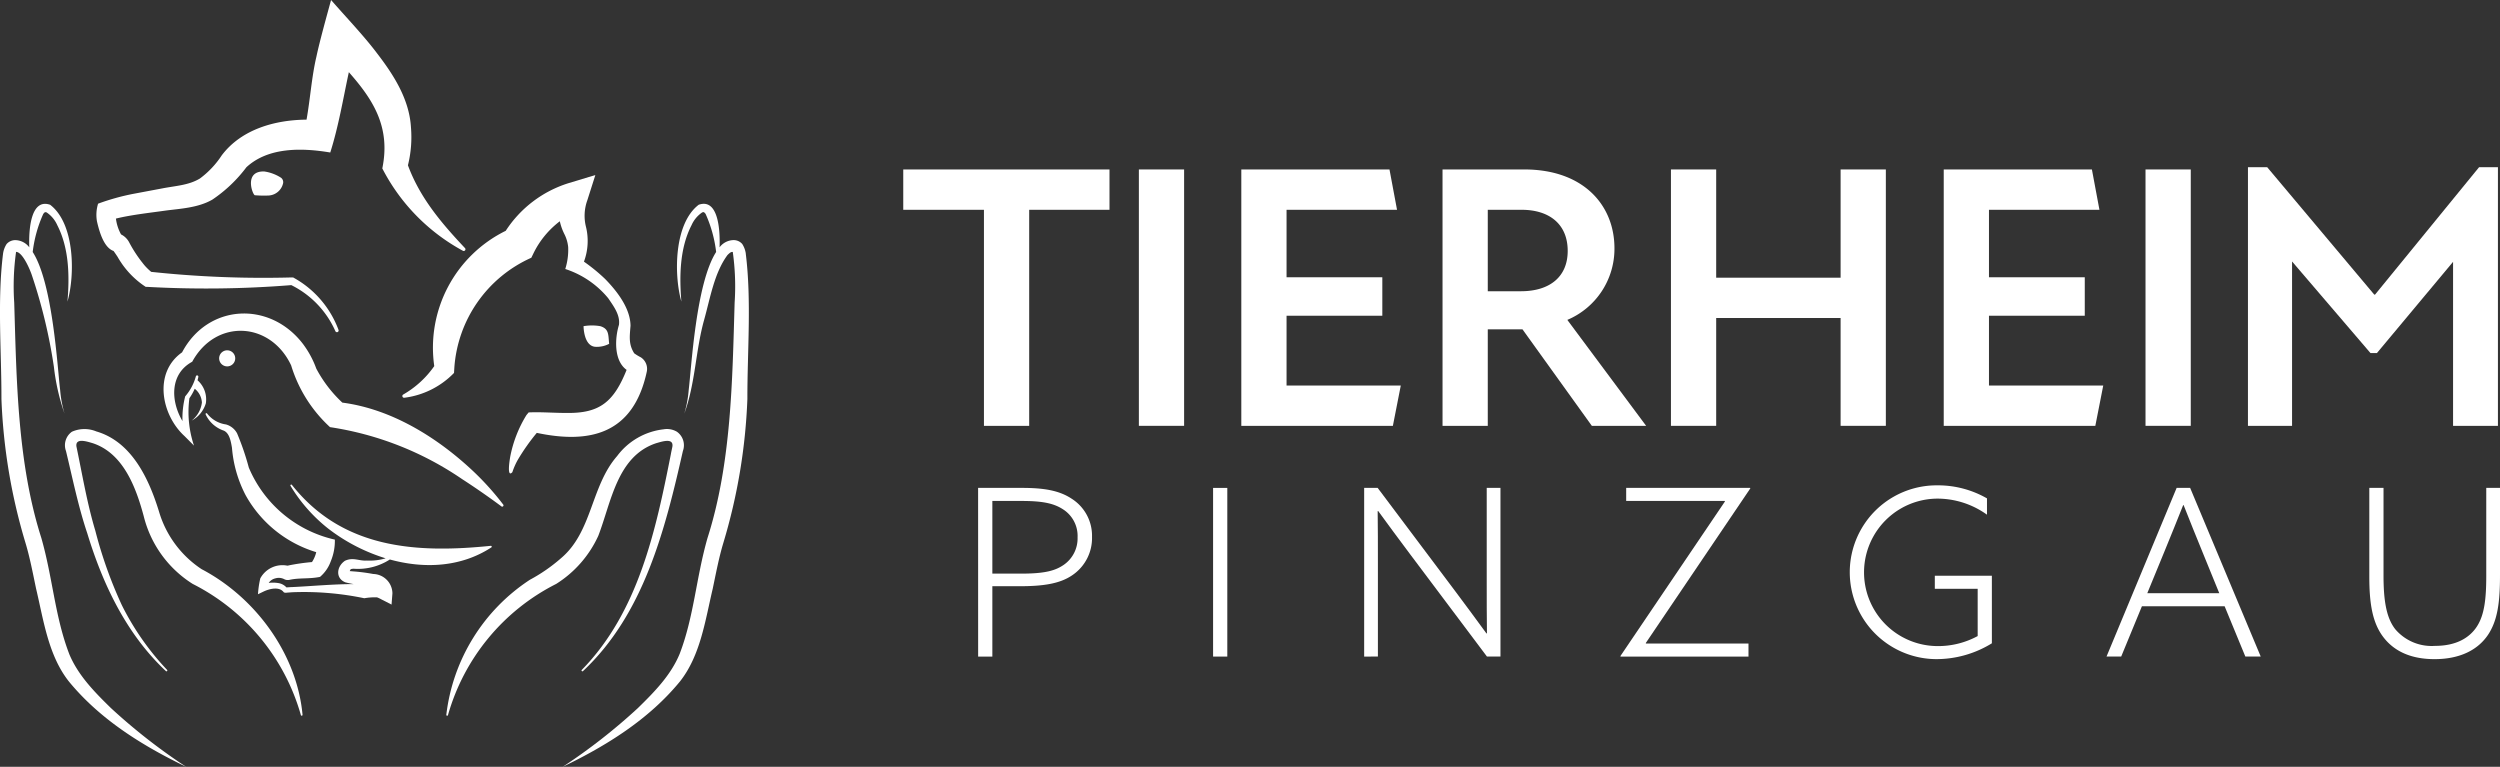 <?xml version="1.0" encoding="UTF-8"?>
<svg xmlns="http://www.w3.org/2000/svg" xmlns:xlink="http://www.w3.org/1999/xlink" id="logo" width="311.122" height="95.429" viewBox="0 0 311.122 95.429">
  <rect x="0" y="0" width="311.122" height="95.429" fill="#333333" stroke="none"/>
  <defs>
    <clipPath id="clip-path">
      <rect id="Rectangle_118" data-name="Rectangle 118" width="311.122" height="95.429" fill="#fff"></rect>
    </clipPath>
  </defs>
  <path id="Path_37" data-name="Path 37" d="M415.842,81.149H405.8v-5.02h25.666v5.02h-9.994v26.886h-5.63Z" transform="translate(-293.391 -55.04)" fill="#fff"></path>
  <rect id="Rectangle_115" data-name="Rectangle 115" width="5.63" height="31.906" transform="translate(141.731 21.088)" fill="#fff"></rect>
  <path id="Path_38" data-name="Path 38" d="M557.675,76.128h18.44l.939,5.02H563.305v8.4h11.918v4.786H563.305v8.681h14.217l-.985,5.02H557.675Z" transform="translate(-403.195 -55.04)" fill="#fff"></path>
  <g id="Group_2" data-name="Group 2">
    <g id="Group_1" data-name="Group 1" clip-path="url(#clip-path)">
      <path id="Path_39" data-name="Path 39" d="M648.077,76.128h10.182c7.366,0,11.214,4.458,11.214,9.807a9.6,9.6,0,0,1-5.865,8.915l9.807,13.185h-6.757l-8.633-12.012h-4.317v12.012h-5.63Zm9.76,15.156c3.566,0,5.818-1.783,5.818-5.02,0-3.379-2.346-5.115-5.724-5.115h-4.223V91.284Z" transform="translate(-468.556 -55.04)" fill="#fff"></path>
      <path id="Path_40" data-name="Path 40" d="M771.809,94.616H756.325v13.42h-5.63V76.129h5.63V89.6h15.484V76.129h5.63v31.906h-5.63Z" transform="translate(-542.748 -55.041)" fill="#fff"></path>
      <path id="Path_41" data-name="Path 41" d="M873.248,76.128h18.44l.938,5.02H878.878v8.4H890.8v4.786H878.878v8.681H893.1l-.986,5.02H873.248Z" transform="translate(-631.353 -55.04)" fill="#fff"></path>
      <rect id="Rectangle_116" data-name="Rectangle 116" width="5.631" height="31.906" transform="translate(267.007 21.088)" fill="#fff"></rect>
      <path id="Path_42" data-name="Path 42" d="M1009.927,75.112h2.393l13.326,15.859h.094l12.95-15.859h2.346V107.3h-5.583V86.889l-9.478,11.355h-.8l-9.76-11.4V107.3h-5.49Z" transform="translate(-730.171 -54.305)" fill="#fff"></path>
      <path id="Path_43" data-name="Path 43" d="M439.427,219.2h5.479c2.7,0,4.61.319,6.146,1.334a5.451,5.451,0,0,1,2.551,4.755,5.571,5.571,0,0,1-2.464,4.784c-1.565,1.073-3.682,1.363-6.552,1.363H441.2v8.755h-1.768Zm5.363,10.669c2.986,0,4.262-.377,5.305-1.1a4,4,0,0,0,1.711-3.421,3.922,3.922,0,0,0-1.855-3.508c-1.218-.783-2.725-1.015-5.161-1.015H441.2v9.045Z" transform="translate(-317.703 -158.482)" fill="#fff"></path>
      <rect id="Rectangle_117" data-name="Rectangle 117" width="1.769" height="20.99" transform="translate(150.967 60.72)" fill="#fff"></rect>
      <path id="Path_44" data-name="Path 44" d="M612.866,240.192V219.2h1.681l9.6,12.785c1.391,1.856,2.609,3.508,3.943,5.335l.058-.029c-.029-2.029-.029-4.175-.029-6.291V219.2h1.71v20.99h-1.681l-9.6-12.785c-1.392-1.855-2.609-3.508-3.943-5.335l-.058.029c.029,2.029.029,4.175.029,6.291v11.8Z" transform="translate(-443.098 -158.482)" fill="#fff"></path>
      <path id="Path_45" data-name="Path 45" d="M728,240.192l-.029-.058,13.017-19.25-.029-.058H728.694V219.2h15.423l.029.058L731.13,238.51l.029.058h12.756v1.624Z" transform="translate(-526.318 -158.482)" fill="#fff"></path>
      <path id="Path_46" data-name="Path 46" d="M848.495,237.707a13.154,13.154,0,0,1-6.958,1.971,10.814,10.814,0,1,1,.174-21.628,12.256,12.256,0,0,1,6.175,1.623v2.03a10.589,10.589,0,0,0-6.233-2,9.176,9.176,0,0,0,.029,18.351,10.313,10.313,0,0,0,5.045-1.247v-5.885h-5.334V229.3h7.1Z" transform="translate(-600.608 -157.65)" fill="#fff"></path>
      <path id="Path_47" data-name="Path 47" d="M955.106,219.2h1.681l8.784,20.99h-1.914l-2.58-6.262H950.786l-2.58,6.262h-1.827Zm3.189,7.915c-.783-1.913-1.566-3.856-2.319-5.769h-.058c-.725,1.827-1.45,3.624-2.319,5.74l-2.146,5.218h8.958Z" transform="translate(-684.226 -158.482)" fill="#fff"></path>
      <path id="Path_48" data-name="Path 48" d="M1080.709,230.045c0,3.363-.29,5.624-1.479,7.422-1.3,1.942-3.566,3.044-6.668,3.044-2.9,0-4.958-.957-6.291-2.638-1.449-1.826-1.826-4.291-1.826-7.654V219.2h1.768v10.872c0,3.16.348,5.276,1.449,6.7a5.95,5.95,0,0,0,4.987,2.087c2.58,0,4.291-.986,5.219-2.464.9-1.42,1.131-3.392,1.131-6.262V219.2h1.71Z" transform="translate(-769.587 -158.482)" fill="#fff"></path>
      <path id="Path_49" data-name="Path 49" d="M89.371,147.342A17.236,17.236,0,0,0,94.2,155a39.5,39.5,0,0,1,16.436,6.465q2.484,1.608,4.9,3.4c.143.115.329-.086.224-.222a34.3,34.3,0,0,0-4.1-4.495c-4.38-4.026-9.946-7.424-15.925-8.2a16.061,16.061,0,0,1-3.245-4.235,11.771,11.771,0,0,0-1.677-3.094c-4.136-5.373-11.836-4.964-15.023,1.073-3.6,2.522-2.585,7.793.309,10.428l1.172,1.179a13.154,13.154,0,0,1-.571-5.893,6.775,6.775,0,0,0,.663-1.185,2.355,2.355,0,0,1,.894,1.72,3.4,3.4,0,0,1-1.274,2.249,3.622,3.622,0,0,0,1.766-2.163,3.182,3.182,0,0,0-1.035-2.859l0,0c.035-.14.075-.279.1-.421a.158.158,0,0,0-.308-.07,6.341,6.341,0,0,1-1.329,2.493,10.945,10.945,0,0,0-.337,3.075c-1.478-2.481-1.6-5.865,1.209-7.382,2.959-5.413,9.767-5,12.322.47" transform="translate(-53.13 -101.843)" fill="#fff"></path>
      <path id="Path_50" data-name="Path 50" d="M110.791,204.981a7.311,7.311,0,0,0,4.487-1.152c4.261,1.176,8.833.976,12.63-1.5a.109.109,0,0,0-.07-.2c-9.33.955-18.472.353-24.752-7.589a.106.106,0,0,0-.174.118,19.8,19.8,0,0,0,4.669,5.306,22.567,22.567,0,0,0,7.174,3.72,6.945,6.945,0,0,1-2.337.279c-.973.073-1.7-.451-2.725.027-1.062.724-1.2,2.188.052,2.684.337.089.675.157,1.013.22-2.478-.008-5.337.265-7.681.371-.15,0-.465.027-.668.037a1.734,1.734,0,0,0-1.031-.541,4.223,4.223,0,0,0-1.176-.016,1.361,1.361,0,0,1,.829-.566,1.49,1.49,0,0,1,1.166.134,1.013,1.013,0,0,0,.637.041c1.252-.265,2.406-.082,3.755-.36a4.553,4.553,0,0,0,1.338-1.942,6.634,6.634,0,0,0,.508-2.695,15.255,15.255,0,0,1-10.71-8.968,32.82,32.82,0,0,0-1.454-4.248,2.252,2.252,0,0,0-1.391-1.119,3.575,3.575,0,0,1-2.347-1.364.107.107,0,0,0-.183.105,3.843,3.843,0,0,0,2.265,2.032c.669.307.86,1.2,1.015,2.131a15.415,15.415,0,0,0,1.686,5.878,15.008,15.008,0,0,0,8.8,7.113,3.792,3.792,0,0,1-.529,1.234,25.714,25.714,0,0,0-3.056.449,3.129,3.129,0,0,0-3.377,1.585,12.112,12.112,0,0,0-.287,1.969l.727-.35c.75-.346,1.935-.629,2.478.1.171.119.384.041.563.041l.481-.037a36.771,36.771,0,0,1,8.983.745,7.51,7.51,0,0,1,1.588-.111,4.266,4.266,0,0,1,.557.263l1.246.636.109-1.406a2.447,2.447,0,0,0-2.385-2.4,22.341,22.341,0,0,0-2.509-.325c-.015,0-.312-.029-.419-.031a1.966,1.966,0,0,1,.1-.208c.014-.034.157-.092.409-.088m-8.065-.347.029.007c.061.019.009.006.009.006-.044-.012-.09-.015-.134-.025a.737.737,0,0,1,.1.012m-.372.011h0" transform="translate(-66.762 -134.202)" fill="#fff"></path>
      <path id="Path_51" data-name="Path 51" d="M98.9,157.56a1,1,0,1,0,1.389.235,1,1,0,0,0-1.389-.235" transform="translate(-71.203 -113.781)" fill="#fff"></path>
      <path id="Path_52" data-name="Path 52" d="M8.609,147.576c-1.781-4.645-2.049-9.478-3.466-14.423C2.17,123.835,2.06,113.56,1.77,103.866A30.705,30.705,0,0,1,2,97.555c.713.005,1.552,1.745,1.931,2.8a66.1,66.1,0,0,1,2.776,11.505,26.592,26.592,0,0,0,1.329,5.832,14.044,14.044,0,0,1-.548-2.922c-.339-2.742-.9-13.285-3.418-17.2a16.041,16.041,0,0,1,1.32-4.753c.2-.213.172-.235.406-.178a3.737,3.737,0,0,1,1.337,1.6c1.482,2.894,1.526,6.376,1.262,9.508.957-3.352.917-9.725-2.156-12.055-2.358-.819-2.686,2.9-2.593,5.3a2.215,2.215,0,0,0-1.793-.9,1.443,1.443,0,0,0-1.027.481,2.946,2.946,0,0,0-.447,1.208c-.728,5.867-.186,12.185-.2,18.073a71.233,71.233,0,0,0,2.987,17.9c.55,1.814.918,3.778,1.327,5.722.929,3.9,1.51,8.287,4.079,11.54,3.881,4.731,9.156,8,14.592,10.622a72.516,72.516,0,0,1-9.358-7.312c-2.061-2.014-4.1-4.088-5.2-6.75" transform="translate(0 -66.208)" fill="#fff"></path>
      <path id="Path_53" data-name="Path 53" d="M46.26,210.227a12.975,12.975,0,0,1-5.348-7.175c-1.243-4.058-3.377-8.711-7.806-10a3.841,3.841,0,0,0-3.037.035,2.061,2.061,0,0,0-.742,2.4c.829,3.431,1.525,6.9,2.652,10.247,1.931,6.353,4.881,12.549,9.782,17.142.1.1.242-.062.15-.148a33.322,33.322,0,0,1-5.626-8.044,53.964,53.964,0,0,1-3.3-9.255c-1.035-3.444-1.623-7-2.359-10.519-.135-1.117,1.387-.577,2.019-.4,3.81,1.249,5.391,5.493,6.351,9.061a13.9,13.9,0,0,0,6.1,8.456,26.321,26.321,0,0,1,13.464,16.327.106.106,0,0,0,.207-.041c-.691-7.486-5.752-14.513-12.5-18.09" transform="translate(-21.116 -139.36)" fill="#fff"></path>
      <path id="Path_54" data-name="Path 54" d="M275.593,97.777a2.941,2.941,0,0,0-.447-1.209,1.414,1.414,0,0,0-1.027-.481,2.221,2.221,0,0,0-1.793.9c.094-2.4-.234-6.12-2.593-5.3-3.079,2.34-3.105,8.691-2.16,12.056-.253-3.123-.222-6.616,1.265-9.508a3.733,3.733,0,0,1,1.337-1.6c.234-.057.205-.035.406.178a16.031,16.031,0,0,1,1.32,4.754c-2.519,3.913-3.077,14.444-3.418,17.2a14.053,14.053,0,0,1-.548,2.923c1.382-3.74,1.4-7.841,2.469-11.668.763-2.718,1.252-5.824,2.911-8.079.291-.284.458-.411.656-.381a30.734,30.734,0,0,1,.231,6.305c-.289,9.689-.4,19.975-3.373,29.286-1.418,4.945-1.686,9.778-3.466,14.423-1.1,2.661-3.139,4.737-5.2,6.75a72.489,72.489,0,0,1-9.358,7.312c5.435-2.623,10.711-5.89,14.591-10.621,2.569-3.253,3.151-7.64,4.079-11.54.409-1.945.776-3.908,1.327-5.722a71.245,71.245,0,0,0,2.987-17.9c-.011-5.881.529-12.217-.2-18.073" transform="translate(-182.778 -66.207)" fill="#fff"></path>
      <path id="Path_55" data-name="Path 55" d="M219.417,206.1c1.628-4.192,2.329-9.945,7.224-11.572.623-.168,2.159-.723,2.019.4-.021.14-.168.779-.183.905-1.887,9.554-4.056,19.716-11.1,26.912-.095.1.058.237.15.148,7.578-7.111,10.217-17.595,12.433-27.388a2.06,2.06,0,0,0-.742-2.4,2.437,2.437,0,0,0-1.676-.3,8.4,8.4,0,0,0-5.763,3.322c-3.279,3.751-3.076,9.406-6.966,12.7a20.732,20.732,0,0,1-3.894,2.7,23.348,23.348,0,0,0-10.4,16.805c-.02.125.18.157.207.041a26.322,26.322,0,0,1,13.464-16.328,13.889,13.889,0,0,0,5.224-5.945" transform="translate(-144.976 -139.375)" fill="#fff"></path>
      <path id="Path_56" data-name="Path 56" d="M184.723,102.381a11.951,11.951,0,0,1-3.873,3.544.217.217,0,0,0,.129.4,10.42,10.42,0,0,0,6.2-3.091l.039-.632A16.211,16.211,0,0,1,196.8,88.9l.277-.572a11.127,11.127,0,0,1,3.269-3.969,6.75,6.75,0,0,0,.563,1.587,4.608,4.608,0,0,1,.478,1.629,7.952,7.952,0,0,1-.363,2.725,11.537,11.537,0,0,1,5.342,3.635c.7,1.03,1.5,2.086,1.339,3.319-.5,1.615-.675,4.43.953,5.6-1.6,3.986-3.346,5.423-7.473,5.359-1.535.006-3.119-.134-4.716-.066l-.274.327a15.386,15.386,0,0,0-2.033,5.252c-.053.336-.433,2.621.276,1.861a8.668,8.668,0,0,1,.675-1.532,25.616,25.616,0,0,1,2.367-3.361c6.579,1.389,11.991.18,13.678-7.569a1.707,1.707,0,0,0-.732-1.833,6.168,6.168,0,0,1-.821-.5c-.7-1.112-.576-2.019-.46-3.425-.019-2.2-1.718-4.354-3.164-5.828a22.181,22.181,0,0,0-2.632-2.153,7.389,7.389,0,0,0,.26-4.3,5.66,5.66,0,0,1,.16-3.337l1-3.144-3.356,1.017a14.464,14.464,0,0,0-7.8,5.926,16.2,16.2,0,0,0-8.892,16.843m24.372.822c.039.033-.068-.041-.089-.066,0,0-.005-.011-.009-.015.039.031.083.066.1.081" transform="translate(-130.677 -56.823)" fill="#fff"></path>
      <path id="Path_57" data-name="Path 57" d="M265.358,148.485c-.127-1.119.011-1.859-1.106-2.2a6.164,6.164,0,0,0-2.082,0s0,2.45,1.457,2.568a3.3,3.3,0,0,0,1.73-.371" transform="translate(-189.548 -105.694)" fill="#fff"></path>
      <path id="Path_58" data-name="Path 58" d="M45.424,31.232c.169.228.389.565.5.726a10.8,10.8,0,0,0,3.231,3.558l.267.18.248.008a132.83,132.83,0,0,0,17.877-.221,11.663,11.663,0,0,1,5.486,5.733.211.211,0,0,0,.391-.158,12.29,12.29,0,0,0-5.554-6.477l-.1-.055-.147,0a131.119,131.119,0,0,1-17.513-.693,7.456,7.456,0,0,1-.788-.761,16.6,16.6,0,0,1-1.964-2.932,2.288,2.288,0,0,0-1-.968,5.509,5.509,0,0,1-.637-1.969c1.9-.47,4.407-.742,6.168-.994,1.814-.242,4.072-.34,5.841-1.372a17.488,17.488,0,0,0,4.223-4.017c2.722-2.525,6.923-2.434,10.442-1.84,1.035-3.276,1.592-6.643,2.312-10,2.978,3.381,5.232,6.784,4.164,11.979A24.3,24.3,0,0,0,88.9,31.207a.214.214,0,0,0,.269-.324c-2.958-3.133-5.627-6.292-7.108-10.314a14.535,14.535,0,0,0,.377-4.717c-.207-3.524-2.183-6.574-4.236-9.238C76.6,4.48,74.258,2.025,72.495,0c-.538,1.983-1.4,5.056-1.822,7.043-.6,2.55-.764,5.237-1.23,7.847-3.91.029-8.1,1.188-10.554,4.443a11.2,11.2,0,0,1-2.712,2.879c-1.4.847-2.966.9-4.707,1.237l-3.615.68A28.407,28.407,0,0,0,43.5,25.348a4.743,4.743,0,0,0-.137,2.211c.264,1.128.808,3.237,2.061,3.673m.559.082a1.765,1.765,0,0,0,.342-.053.814.814,0,0,1-.342.053m-.13-2.2c-.03,0-.06.006-.09.012.03,0,.06-.01.09-.012" transform="translate(-31.294)" fill="#fff"></path>
      <path id="Path_59" data-name="Path 59" d="M114.394,77.029c-2.546-.078-1.462,2.881-1.166,2.958a12.945,12.945,0,0,0,1.743.033,1.952,1.952,0,0,0,1.753-1.441.693.693,0,0,0-.235-.768,5.211,5.211,0,0,0-2.1-.783" transform="translate(-81.514 -55.69)" fill="#fff"></path>
    </g>
  </g>
</svg>
